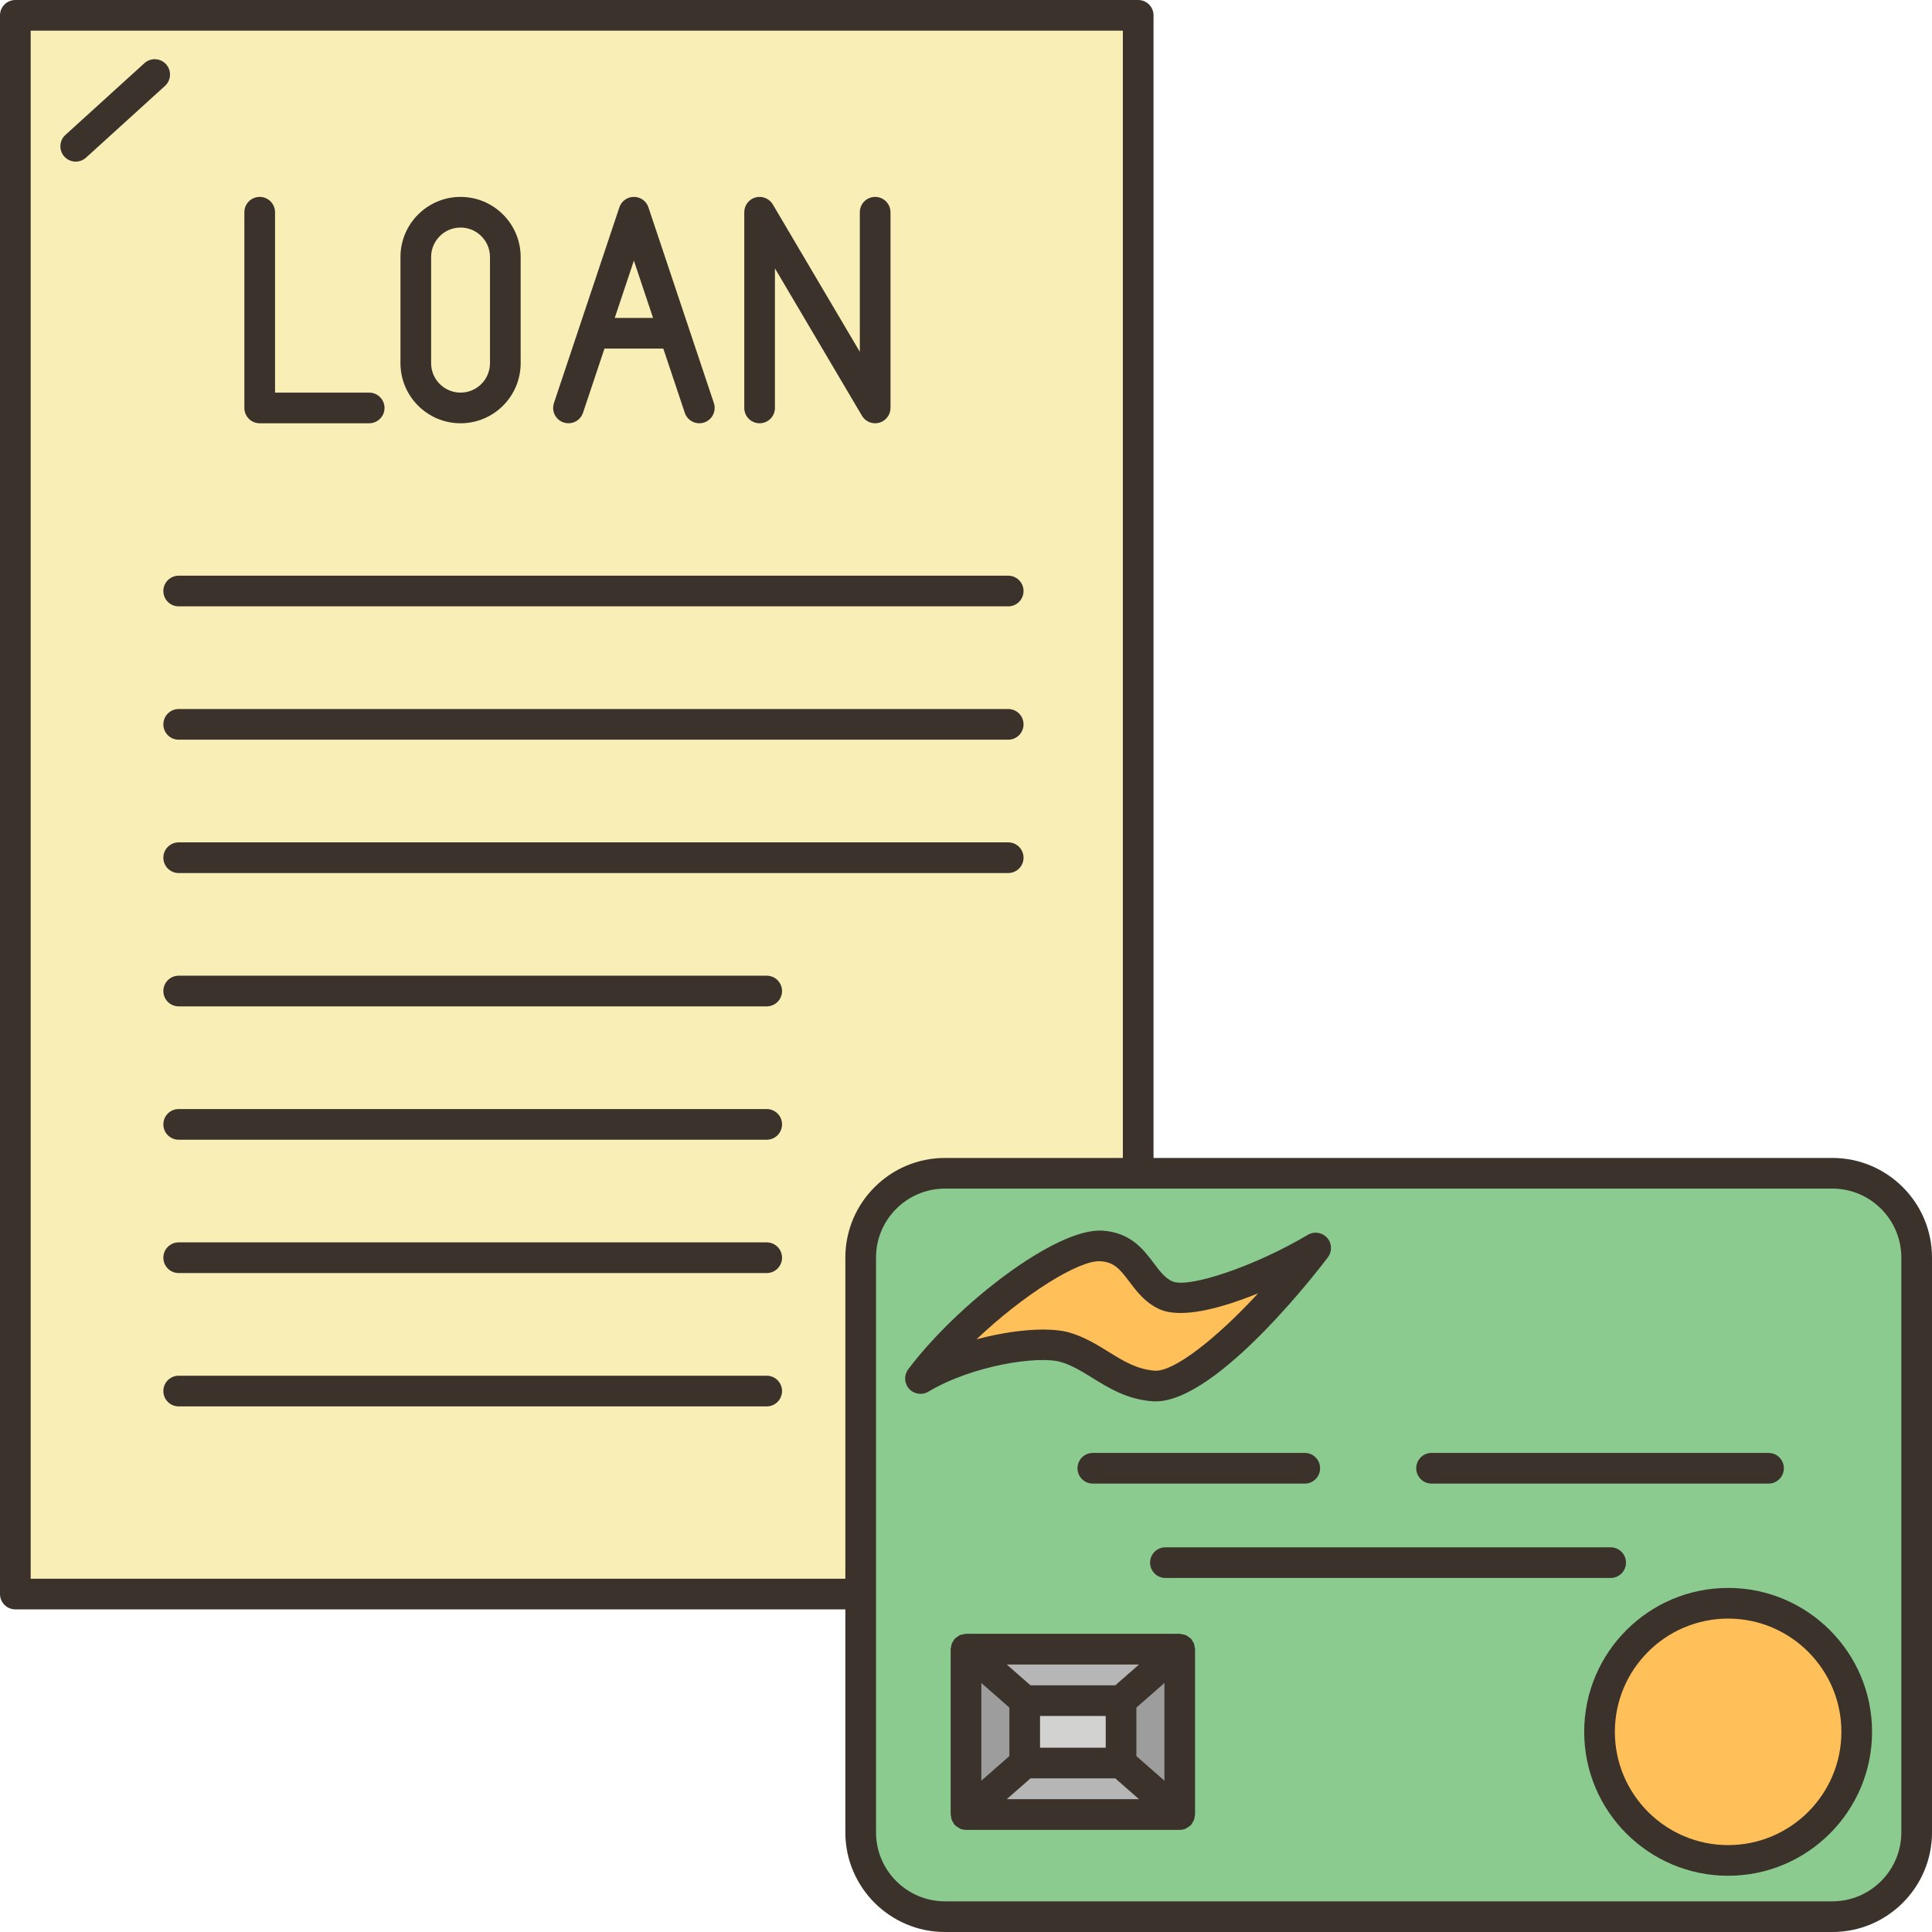 <svg xmlns="http://www.w3.org/2000/svg" xmlns:xlink="http://www.w3.org/1999/xlink" width="500" zoomAndPan="magnify" viewBox="0 0 375 375" height="500" preserveAspectRatio="xMidYMid meet" version="1.0"><rect x="-37.5" width="450" fill="#ffffff" y="-37.5" height="450" fill-opacity="1"/><rect x="-37.5" width="450" fill="#ffffff" y="-37.5" height="450" fill-opacity="1"/><path fill="#f9eeb6" d="M 355.656 227.738 L 220.922 227.738 L 220.922 2.977 L 2.977 2.977 L 2.977 309.406 L 167.055 309.406 L 167.055 355.656 C 167.055 364.703 174.375 372.023 183.422 372.023 L 355.656 372.023 C 364.703 372.023 372.023 364.703 372.023 355.656 L 372.023 244.078 C 372.023 235.059 364.703 227.738 355.656 227.738 Z M 355.656 227.738 " fill-opacity="1" fill-rule="nonzero"/><path fill="#b6b6b7" d="M 228.988 352.203 L 187.5 352.203 L 198.898 342.203 L 217.59 342.203 Z M 228.988 352.203 " fill-opacity="1" fill-rule="nonzero"/><path fill="#b6b6b7" d="M 228.988 320.09 L 217.59 330.09 L 198.898 330.09 L 187.5 320.09 Z M 228.988 320.09 " fill-opacity="1" fill-rule="nonzero"/><path fill="#9c9d9c" d="M 198.898 330.09 L 198.898 342.203 L 187.5 352.203 L 187.5 320.09 Z M 198.898 330.09 " fill-opacity="1" fill-rule="nonzero"/><path fill="#9c9d9c" d="M 228.988 320.09 L 228.988 352.203 L 217.59 342.203 L 217.59 330.09 Z M 228.988 320.09 " fill-opacity="1" fill-rule="nonzero"/><path fill="#d2d2d1" d="M 198.898 330.09 L 217.59 330.09 L 217.59 342.203 L 198.898 342.203 Z M 198.898 330.09 " fill-opacity="1" fill-rule="nonzero"/><path fill="#ffc05a" d="M 226.191 251.367 C 231.219 253.75 246.34 247.617 255.387 242.23 C 246.16 254.523 231.309 269.555 223.93 269.02 C 216.727 268.512 212.797 263.242 206.695 261.488 C 201.34 259.969 187.707 262.203 178.66 267.559 C 187.887 255.297 206.398 241.367 213.781 241.844 C 220.773 242.262 221.191 248.988 226.191 251.367 Z M 226.191 251.367 " fill-opacity="1" fill-rule="nonzero"/><path fill="#ffc05a" d="M 335.418 311.191 C 349.227 311.191 360.387 322.352 360.387 336.16 C 360.387 349.941 349.227 361.102 335.418 361.102 C 321.637 361.102 310.477 349.941 310.477 336.16 C 310.477 322.352 321.637 311.191 335.418 311.191 Z M 335.418 311.191 " fill-opacity="1" fill-rule="nonzero"/><path fill="#8bcb8f" d="M 372.023 244.078 L 372.023 355.656 C 372.023 364.703 364.703 372.023 355.656 372.023 L 183.422 372.023 C 174.375 372.023 167.055 364.703 167.055 355.656 L 167.055 244.078 C 167.055 235.059 174.375 227.738 183.422 227.738 L 355.656 227.738 C 364.703 227.738 372.023 235.059 372.023 244.078 Z M 360.387 336.16 C 360.387 322.352 349.227 311.191 335.418 311.191 C 321.637 311.191 310.477 322.352 310.477 336.16 C 310.477 349.941 321.637 361.102 335.418 361.102 C 349.227 361.102 360.387 349.941 360.387 336.16 Z M 255.387 242.23 C 246.34 247.617 231.219 253.75 226.191 251.367 C 221.191 248.988 220.773 242.262 213.781 241.844 C 206.398 241.367 187.887 255.297 178.66 267.559 C 187.707 262.203 201.34 259.969 206.695 261.488 C 212.797 263.242 216.727 268.512 223.93 269.02 C 231.309 269.555 246.16 254.523 255.387 242.23 Z M 228.988 352.203 L 228.988 320.09 L 187.5 320.09 L 187.5 352.203 Z M 228.988 352.203 " fill-opacity="1" fill-rule="nonzero"/><path fill="#f9eeb6" d="M 123.035 41.191 L 130.895 64.672 L 115.18 64.672 Z M 123.035 41.191 " fill-opacity="1" fill-rule="nonzero"/><path fill="#f9eeb6" d="M 98.094 49.883 L 98.094 70.508 C 98.094 75.297 94.195 79.195 89.406 79.195 C 84.582 79.195 80.715 75.297 80.715 70.508 L 80.715 49.883 C 80.715 45.09 84.582 41.191 89.406 41.191 C 91.785 41.191 93.988 42.172 95.535 43.75 C 97.113 45.297 98.094 47.5 98.094 49.883 Z M 98.094 49.883 " fill-opacity="1" fill-rule="nonzero"/><path fill="#3a322b" d="M 355.668 224.758 L 223.898 224.758 L 223.898 2.977 C 223.898 1.332 222.57 0 220.922 0 L 2.977 0 C 1.332 0 0 1.332 0 2.977 L 0 309.402 C 0 311.043 1.332 312.379 2.977 312.379 L 164.082 312.379 L 164.082 355.668 C 164.082 366.328 172.758 375 183.418 375 L 355.668 375 C 366.328 375 375 366.328 375 355.668 L 375 244.09 C 375 233.43 366.328 224.758 355.668 224.758 Z M 5.953 306.426 L 5.953 5.953 L 217.945 5.953 L 217.945 224.758 L 183.418 224.758 C 172.758 224.758 164.082 233.43 164.082 244.094 L 164.082 306.43 L 5.953 306.43 Z M 369.047 355.668 C 369.047 363.043 363.043 369.047 355.668 369.047 L 183.418 369.047 C 176.039 369.047 170.035 363.043 170.035 355.668 L 170.035 244.09 C 170.035 236.711 176.039 230.707 183.418 230.707 L 355.668 230.707 C 363.043 230.707 369.047 236.711 369.047 244.09 Z M 369.047 355.668 " fill-opacity="1" fill-rule="nonzero"/><path fill="#3a322b" d="M 335.43 308.215 C 320.023 308.215 307.492 320.742 307.492 336.148 C 307.492 351.555 320.023 364.082 335.43 364.082 C 350.832 364.082 363.367 351.555 363.367 336.148 C 363.367 320.742 350.832 308.215 335.43 308.215 Z M 335.43 358.133 C 323.309 358.133 313.445 348.273 313.445 336.152 C 313.445 324.031 323.305 314.168 335.43 314.168 C 347.551 314.168 357.414 324.031 357.414 336.152 C 357.414 348.273 347.551 358.133 335.43 358.133 Z M 335.43 358.133 " fill-opacity="1" fill-rule="nonzero"/><path fill="#3a322b" d="M 231.758 319.055 C 231.68 318.852 231.559 318.684 231.441 318.504 C 231.363 318.383 231.328 318.246 231.23 318.133 C 231.207 318.109 231.176 318.102 231.156 318.078 C 231.004 317.914 230.816 317.805 230.629 317.676 C 230.488 317.582 230.363 317.465 230.215 317.395 C 230.062 317.328 229.895 317.312 229.73 317.27 C 229.516 317.211 229.305 317.145 229.082 317.137 C 229.055 317.137 229.027 317.117 228.992 317.117 L 187.5 317.117 C 187.469 317.117 187.445 317.137 187.41 317.137 C 187.188 317.145 186.977 317.211 186.762 317.27 C 186.598 317.309 186.43 317.328 186.281 317.395 C 186.129 317.465 186.004 317.582 185.863 317.676 C 185.68 317.801 185.492 317.914 185.34 318.074 C 185.316 318.098 185.285 318.105 185.262 318.133 C 185.164 318.242 185.129 318.379 185.051 318.5 C 184.934 318.68 184.809 318.848 184.73 319.055 C 184.656 319.258 184.637 319.465 184.605 319.676 C 184.586 319.82 184.523 319.949 184.523 320.098 L 184.523 352.199 C 184.523 352.348 184.586 352.477 184.605 352.617 C 184.637 352.832 184.656 353.039 184.73 353.242 C 184.805 353.445 184.93 353.613 185.043 353.789 C 185.125 353.91 185.16 354.051 185.258 354.164 C 185.281 354.188 185.312 354.195 185.332 354.219 C 185.555 354.457 185.82 354.633 186.105 354.785 C 186.18 354.824 186.238 354.895 186.316 354.93 C 186.68 355.086 187.078 355.18 187.496 355.18 L 228.988 355.18 C 229.41 355.18 229.805 355.086 230.172 354.93 C 230.25 354.895 230.305 354.828 230.383 354.789 C 230.668 354.633 230.93 354.457 231.152 354.223 C 231.172 354.199 231.207 354.195 231.227 354.168 C 231.324 354.055 231.363 353.914 231.441 353.793 C 231.555 353.613 231.68 353.445 231.754 353.246 C 231.832 353.043 231.848 352.836 231.879 352.621 C 231.898 352.48 231.961 352.352 231.961 352.207 L 231.961 320.105 C 231.961 319.957 231.898 319.828 231.879 319.684 C 231.855 319.469 231.832 319.262 231.758 319.055 Z M 190.477 326.668 L 195.918 331.441 L 195.918 340.855 L 190.477 345.633 Z M 216.477 327.117 L 200.016 327.117 L 195.406 323.078 L 221.082 323.078 Z M 214.617 333.07 L 214.617 339.23 L 201.871 339.23 L 201.871 333.07 Z M 200.02 345.18 L 216.477 345.18 L 221.086 349.223 L 195.406 349.223 Z M 220.57 340.855 L 220.57 331.441 L 226.016 326.668 L 226.016 345.633 Z M 220.57 340.855 " fill-opacity="1" fill-rule="nonzero"/><path fill="#3a322b" d="M 205.875 264.355 C 208.031 264.973 209.98 266.18 212.043 267.457 C 215.207 269.414 218.793 271.633 223.707 271.988 C 223.902 272 224.094 272.008 224.293 272.008 C 236.605 272.008 256.883 245.188 257.754 244.027 C 258.605 242.891 258.539 241.305 257.586 240.25 C 256.633 239.195 255.062 238.957 253.848 239.68 C 243.699 245.727 230.641 250.168 227.48 248.684 C 226.082 248.02 225.098 246.711 223.957 245.195 C 221.953 242.531 219.457 239.211 213.957 238.867 C 204.969 238.301 185.73 253.199 176.285 265.781 C 175.43 266.918 175.5 268.504 176.453 269.559 C 177.406 270.617 178.977 270.855 180.191 270.125 C 188.82 264.98 201.52 263.105 205.875 264.355 Z M 189.531 259.965 C 198.645 251.297 209.441 244.531 213.594 244.809 C 216.23 244.973 217.332 246.281 219.207 248.777 C 220.617 250.645 222.211 252.77 224.93 254.059 C 229.207 256.09 237.105 253.918 244.199 251.031 C 235.902 260.039 227.715 266.305 224.145 266.051 C 220.684 265.801 218.008 264.145 215.18 262.395 C 212.863 260.961 210.469 259.48 207.52 258.633 C 206.195 258.254 204.473 258.066 202.492 258.066 C 198.781 258.066 194.164 258.719 189.531 259.965 Z M 189.531 259.965 " fill-opacity="1" fill-rule="nonzero"/><path fill="#3a322b" d="M 256.23 284.988 C 256.23 283.344 254.902 282.012 253.258 282.012 L 212.117 282.012 C 210.473 282.012 209.145 283.344 209.145 284.988 C 209.145 286.633 210.473 287.965 212.117 287.965 L 253.254 287.965 C 254.898 287.965 256.23 286.633 256.23 284.988 Z M 256.23 284.988 " fill-opacity="1" fill-rule="nonzero"/><path fill="#3a322b" d="M 277.867 287.965 L 343.27 287.965 C 344.918 287.965 346.246 286.633 346.246 284.988 C 346.246 283.344 344.918 282.012 343.27 282.012 L 277.867 282.012 C 276.219 282.012 274.891 283.344 274.891 284.988 C 274.891 286.633 276.223 287.965 277.867 287.965 Z M 277.867 287.965 " fill-opacity="1" fill-rule="nonzero"/><path fill="#3a322b" d="M 226.207 306.281 L 312.625 306.281 C 314.27 306.281 315.602 304.949 315.602 303.305 C 315.602 301.664 314.27 300.332 312.625 300.332 L 226.207 300.332 C 224.559 300.332 223.23 301.664 223.23 303.305 C 223.23 304.949 224.559 306.281 226.207 306.281 Z M 226.207 306.281 " fill-opacity="1" fill-rule="nonzero"/><path fill="#3a322b" d="M 50.406 82.156 L 71.656 82.156 C 73.301 82.156 74.633 80.824 74.633 79.18 C 74.633 77.539 73.301 76.207 71.656 76.207 L 53.383 76.207 L 53.383 41.195 C 53.383 39.551 52.051 38.219 50.406 38.219 C 48.758 38.219 47.43 39.551 47.43 41.195 L 47.43 79.18 C 47.43 80.824 48.758 82.156 50.406 82.156 Z M 50.406 82.156 " fill-opacity="1" fill-rule="nonzero"/><path fill="#3a322b" d="M 89.395 82.156 C 95.828 82.156 101.059 76.926 101.059 70.492 L 101.059 49.883 C 101.059 43.449 95.828 38.219 89.395 38.219 C 82.965 38.219 77.73 43.449 77.73 49.883 L 77.73 70.492 C 77.73 76.926 82.965 82.156 89.395 82.156 Z M 83.68 49.883 C 83.68 46.73 86.242 44.168 89.395 44.168 C 92.547 44.168 95.105 46.73 95.105 49.883 L 95.105 70.492 C 95.105 73.645 92.547 76.207 89.395 76.207 C 86.242 76.207 83.68 73.645 83.68 70.492 Z M 83.68 49.883 " fill-opacity="1" fill-rule="nonzero"/><path fill="#3a322b" d="M 109.395 82.004 C 109.707 82.105 110.031 82.156 110.34 82.156 C 111.586 82.156 112.746 81.367 113.16 80.121 L 117.328 67.656 L 128.746 67.656 L 132.918 80.121 C 133.438 81.68 135.109 82.523 136.684 82 C 138.242 81.48 139.082 79.793 138.562 78.234 L 125.859 40.246 C 125.457 39.031 124.316 38.215 123.039 38.215 C 121.762 38.215 120.617 39.031 120.219 40.246 L 107.52 78.234 C 106.996 79.797 107.836 81.48 109.395 82.004 Z M 123.039 50.582 L 126.758 61.707 L 119.32 61.707 Z M 123.039 50.582 " fill-opacity="1" fill-rule="nonzero"/><path fill="#3a322b" d="M 147.438 82.156 C 149.082 82.156 150.414 80.824 150.414 79.18 L 150.414 52.086 L 167.305 80.695 C 167.852 81.617 168.832 82.156 169.867 82.156 C 170.129 82.156 170.391 82.125 170.652 82.055 C 171.945 81.699 172.844 80.523 172.844 79.18 L 172.844 41.195 C 172.844 39.551 171.512 38.219 169.867 38.219 C 168.219 38.219 166.891 39.551 166.891 41.195 L 166.891 68.289 L 150 39.68 C 149.316 38.527 147.953 37.973 146.652 38.32 C 145.355 38.676 144.461 39.852 144.461 41.195 L 144.461 79.18 C 144.461 80.824 145.793 82.156 147.438 82.156 Z M 147.438 82.156 " fill-opacity="1" fill-rule="nonzero"/><path fill="#3a322b" d="M 32.23 12.469 C 31.125 11.246 29.242 11.164 28.027 12.266 L 12.695 26.191 C 11.48 27.293 11.391 29.18 12.492 30.395 C 13.082 31.043 13.891 31.371 14.695 31.371 C 15.41 31.371 16.125 31.117 16.695 30.598 L 32.027 16.672 C 33.242 15.566 33.332 13.684 32.23 12.469 Z M 32.23 12.469 " fill-opacity="1" fill-rule="nonzero"/><path fill="#3a322b" d="M 31.707 114.719 C 31.707 116.359 33.035 117.695 34.68 117.695 L 195.695 117.695 C 197.34 117.695 198.668 116.359 198.668 114.719 C 198.668 113.074 197.34 111.742 195.695 111.742 L 34.68 111.742 C 33.039 111.742 31.707 113.074 31.707 114.719 Z M 31.707 114.719 " fill-opacity="1" fill-rule="nonzero"/><path fill="#3a322b" d="M 195.695 137.621 L 34.68 137.621 C 33.035 137.621 31.707 138.957 31.707 140.598 C 31.707 142.242 33.035 143.574 34.68 143.574 L 195.695 143.574 C 197.34 143.574 198.668 142.242 198.668 140.598 C 198.668 138.957 197.34 137.621 195.695 137.621 Z M 195.695 137.621 " fill-opacity="1" fill-rule="nonzero"/><path fill="#3a322b" d="M 195.695 163.504 L 34.68 163.504 C 33.035 163.504 31.707 164.836 31.707 166.48 C 31.707 168.121 33.035 169.457 34.68 169.457 L 195.695 169.457 C 197.34 169.457 198.668 168.121 198.668 166.48 C 198.668 164.836 197.34 163.504 195.695 163.504 Z M 195.695 163.504 " fill-opacity="1" fill-rule="nonzero"/><path fill="#3a322b" d="M 148.82 189.383 L 34.68 189.383 C 33.035 189.383 31.707 190.719 31.707 192.359 C 31.707 194.004 33.035 195.336 34.68 195.336 L 148.82 195.336 C 150.465 195.336 151.793 194.004 151.793 192.359 C 151.793 190.719 150.465 189.383 148.82 189.383 Z M 148.82 189.383 " fill-opacity="1" fill-rule="nonzero"/><path fill="#3a322b" d="M 148.82 215.266 L 34.68 215.266 C 33.035 215.266 31.707 216.598 31.707 218.242 C 31.707 219.883 33.035 221.219 34.68 221.219 L 148.82 221.219 C 150.465 221.219 151.793 219.883 151.793 218.242 C 151.793 216.598 150.465 215.266 148.82 215.266 Z M 148.82 215.266 " fill-opacity="1" fill-rule="nonzero"/><path fill="#3a322b" d="M 148.82 241.145 L 34.68 241.145 C 33.035 241.145 31.707 242.48 31.707 244.121 C 31.707 245.766 33.035 247.098 34.68 247.098 L 148.82 247.098 C 150.465 247.098 151.793 245.766 151.793 244.121 C 151.793 242.48 150.465 241.145 148.82 241.145 Z M 148.82 241.145 " fill-opacity="1" fill-rule="nonzero"/><path fill="#3a322b" d="M 148.82 267.027 L 34.68 267.027 C 33.035 267.027 31.707 268.359 31.707 270.004 C 31.707 271.645 33.035 272.98 34.68 272.98 L 148.82 272.98 C 150.465 272.98 151.793 271.645 151.793 270.004 C 151.793 268.359 150.465 267.027 148.82 267.027 Z M 148.82 267.027 " fill-opacity="1" fill-rule="nonzero"/></svg>